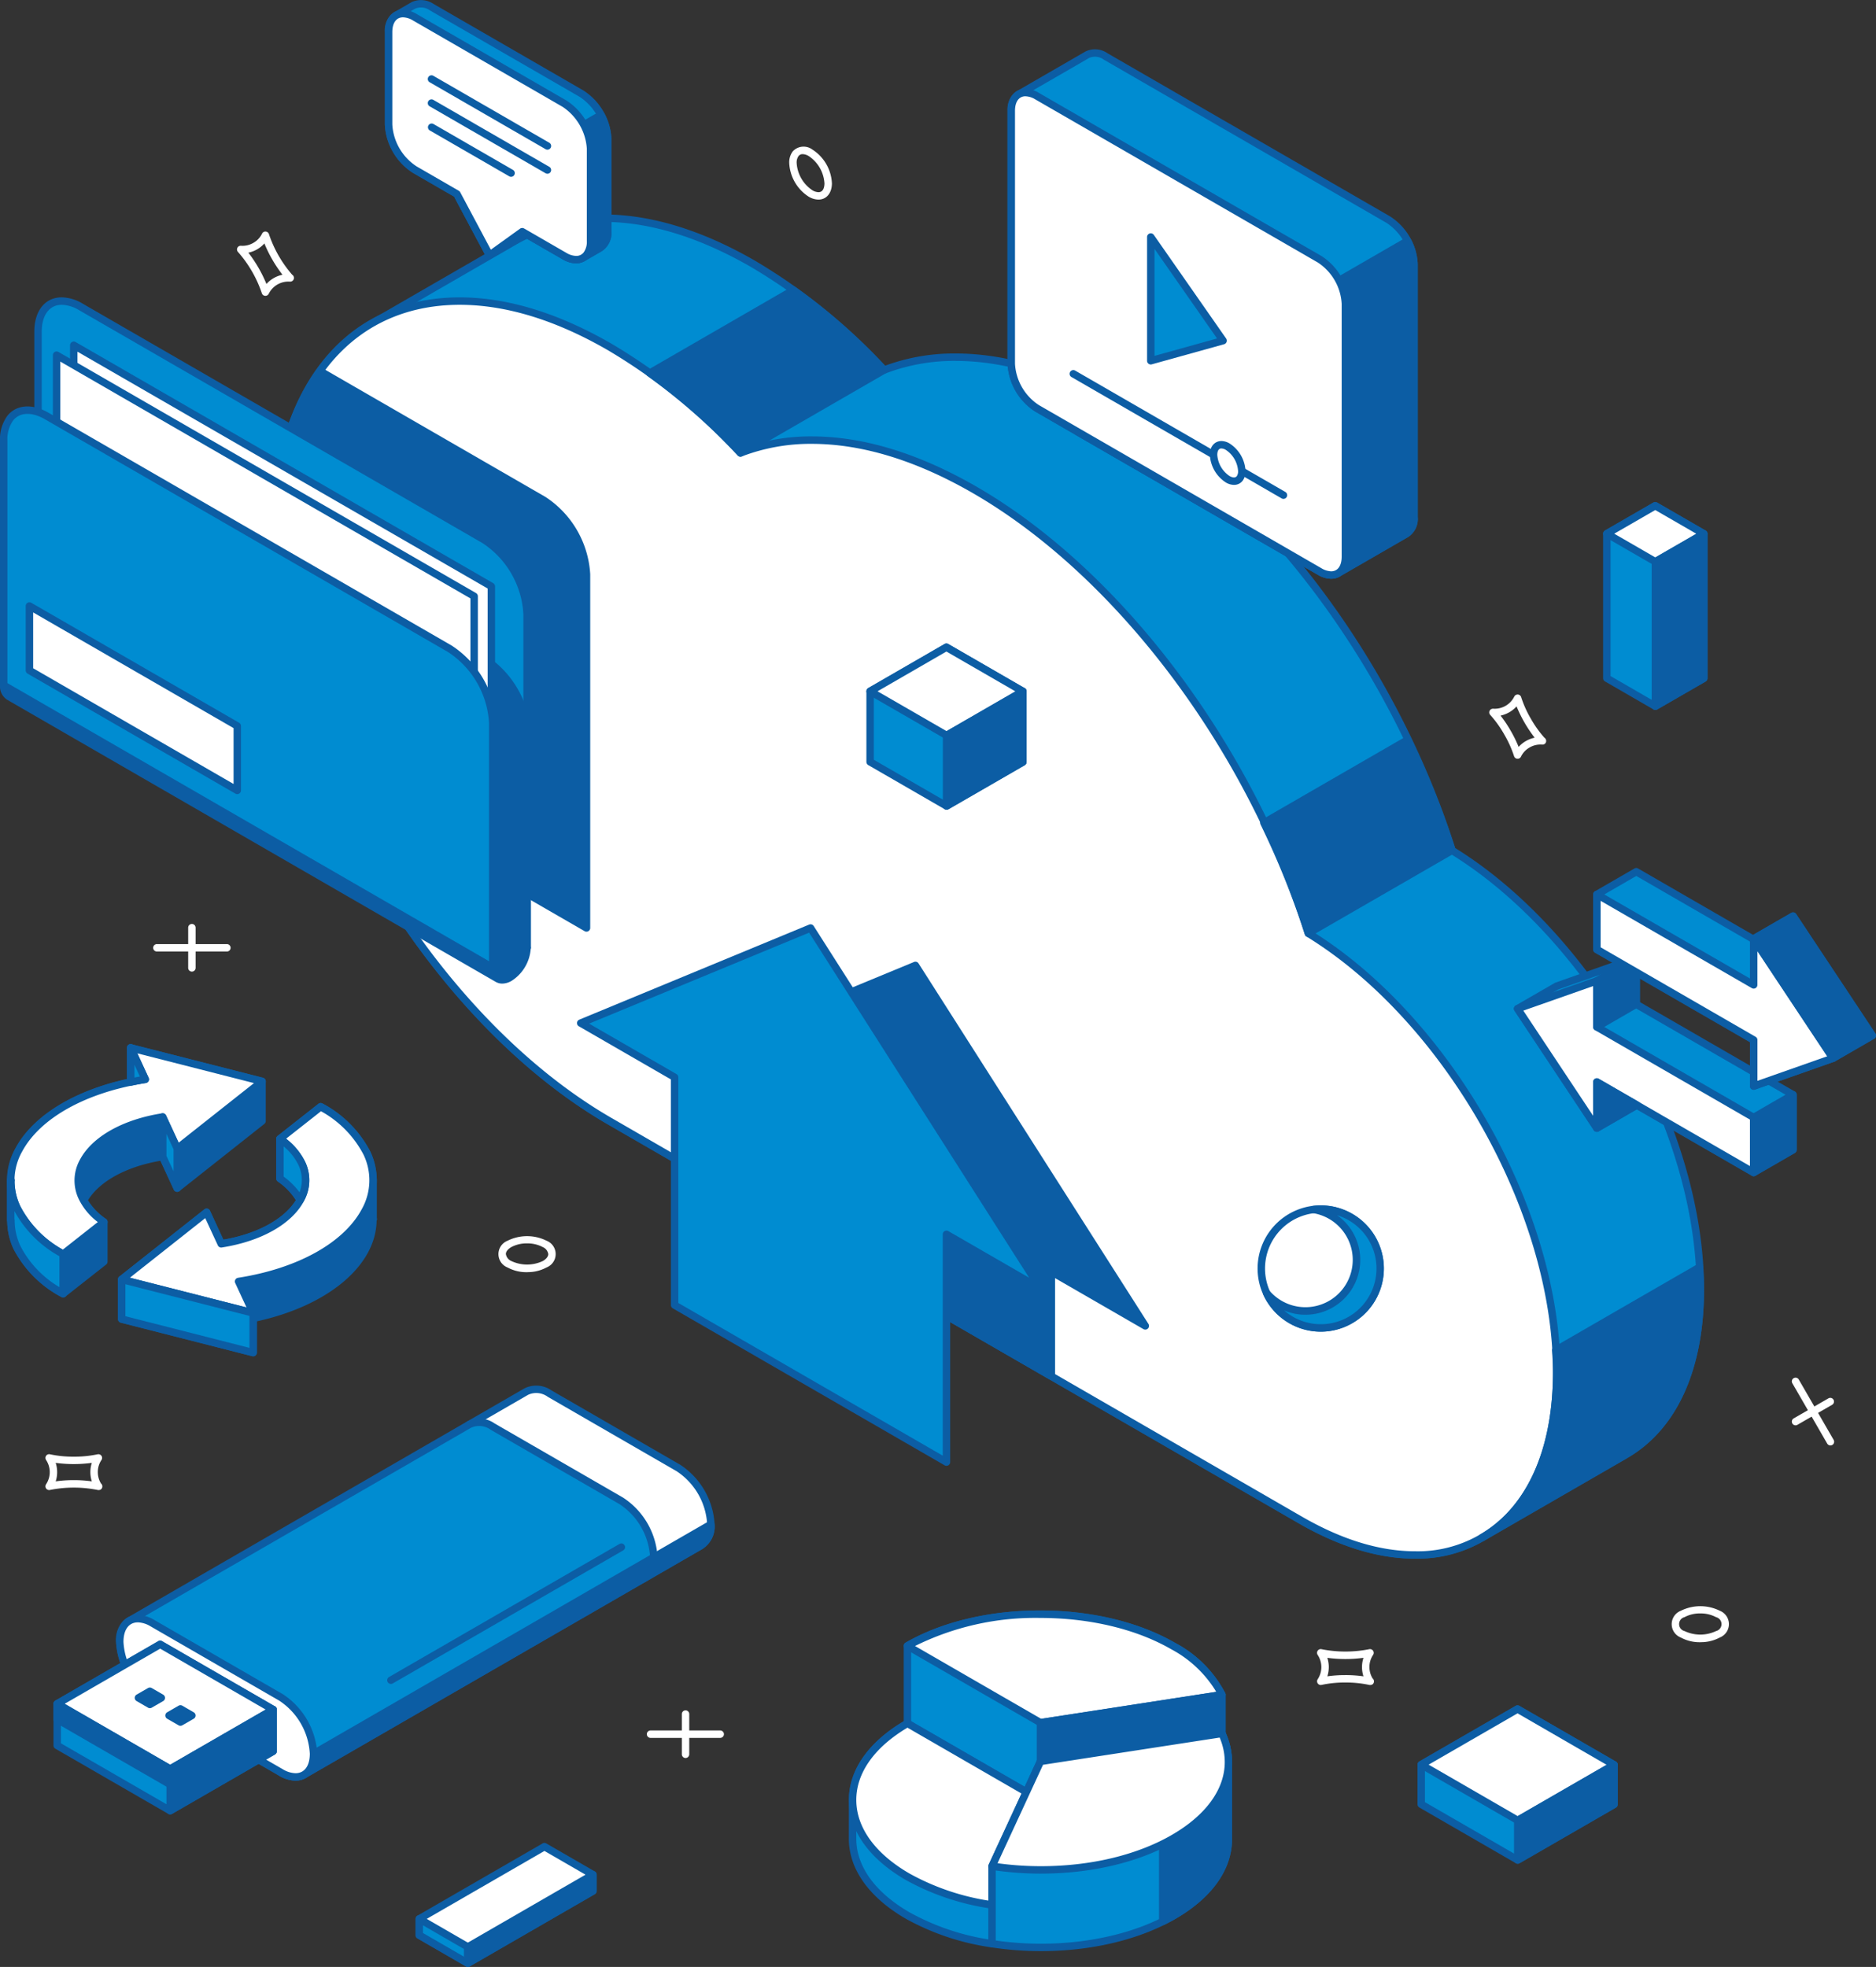 <svg xmlns="http://www.w3.org/2000/svg" xmlns:xlink="http://www.w3.org/1999/xlink" width="280.647" height="294.221" viewBox="0 0 280.647 294.221">
  <rect x="0" y="0" width="280.647" height="294.221" fill="#333333" stroke="none"/>
  <defs>
    <clipPath id="clip-path">
      <rect width="280.647" height="294.221" fill="none"/>
    </clipPath>
  </defs>
  <g id="Repeat_Grid_15" data-name="Repeat Grid 15" clip-path="url(#clip-path)">
    <g id="Group_11892" data-name="Group 11892" transform="translate(0 0)">
      <g id="Group_11891" data-name="Group 11891" transform="translate(0 0)" clip-path="url(#clip-path)">
        <path id="Path_8427" data-name="Path 8427" d="M384.432,948.1a5.923,5.923,0,0,1-2.914-.7,2.15,2.15,0,0,1,0-4.008,6.563,6.563,0,0,1,5.827,0,2.149,2.149,0,0,1,0,4,5.914,5.914,0,0,1-2.912.7m-.008-4.3a4.849,4.849,0,0,0-2.352.554c-.517.3-.814.677-.814,1.039a1.363,1.363,0,0,0,.816,1.045,5.525,5.525,0,0,0,4.714,0c.517-.3.814-.677.814-1.038a1.358,1.358,0,0,0-.816-1.042,4.862,4.862,0,0,0-2.362-.557" transform="translate(-305.581 -757.802)" fill="#fff"/>
        <path id="Path_8428" data-name="Path 8428" d="M1279.26,1230.278a5.921,5.921,0,0,1-2.913-.7,2.15,2.15,0,0,1,0-4.007,6.566,6.566,0,0,1,5.828,0,2.149,2.149,0,0,1,0,4,5.918,5.918,0,0,1-2.913.7m-.007-4.3a4.867,4.867,0,0,0-2.355.555,1.073,1.073,0,0,0,0,2.083,5.52,5.52,0,0,0,4.714,0,1.071,1.071,0,0,0,0-2.08,4.87,4.87,0,0,0-2.362-.557" transform="translate(-1024.894 -984.629)" fill="#fff"/>
        <path id="Path_8429" data-name="Path 8429" d="M42.562,1114.337a.547.547,0,0,1-.123-.014,18.166,18.166,0,0,0-7.122,0,.556.556,0,0,1-.583-.855,3.275,3.275,0,0,0,0-3.626.558.558,0,0,1,0-.626.55.55,0,0,1,.583-.229,16.252,16.252,0,0,0,3.52.356,16.7,16.7,0,0,0,3.6-.353.555.555,0,0,1,.58.855,3.183,3.183,0,0,0-.544,1.81,3.237,3.237,0,0,0,.477,1.7.554.554,0,0,1,.2.423.53.53,0,0,1-.568.556Zm-3.685-1.486a19.214,19.214,0,0,1,2.7.185,4.473,4.473,0,0,1,0-2.765,20.394,20.394,0,0,1-5.408,0,4.41,4.41,0,0,1,.22,1.383,4.366,4.366,0,0,1-.217,1.382,19.112,19.112,0,0,1,2.7-.184" transform="translate(-27.84 -891.45)" fill="#fff"/>
        <path id="Path_8430" data-name="Path 8430" d="M1012.415,1263a.544.544,0,0,1-.124-.014,16.473,16.473,0,0,0-3.561-.359h0a16.4,16.4,0,0,0-3.558.356.541.541,0,0,1-.582-.229.553.553,0,0,1,0-.625,3.29,3.29,0,0,0-.007-3.63.56.56,0,0,1,0-.626.548.548,0,0,1,.583-.229,18.25,18.25,0,0,0,7.123,0,.556.556,0,0,1,.583.855,3.2,3.2,0,0,0-.546,1.814,3.232,3.232,0,0,0,.476,1.7.552.552,0,0,1,.2.424.52.52,0,0,1-.568.556Zm-3.726-1.486a19.5,19.5,0,0,1,2.746.186,4.439,4.439,0,0,1,0-2.768,20.159,20.159,0,0,1-5.41,0,4.373,4.373,0,0,1,.22,1.383,4.418,4.418,0,0,1-.216,1.383,18.8,18.8,0,0,1,2.661-.182" transform="translate(-807.461 -1010.95)" fill="#fff"/>
        <path id="Path_8431" data-name="Path 8431" d="M520.572,1311.459a.556.556,0,0,1-.555-.556l0-6.017a.555.555,0,0,1,.554-.556h0a.555.555,0,0,1,.555.556l0,6.017a.555.555,0,0,1-.554.556Z" transform="translate(-418.015 -1048.491)" fill="#fff"/>
        <path id="Path_8432" data-name="Path 8432" d="M504.429,1320.777h0l-10.423,0a.556.556,0,1,1,0-1.111l10.423,0a.556.556,0,0,1,0,1.111" transform="translate(-396.662 -1060.817)" fill="#fff"/>
        <path id="Path_8433" data-name="Path 8433" d="M144.065,711.749a.556.556,0,0,1-.556-.555l0-6.015a.555.555,0,0,1,.555-.557h0a.556.556,0,0,1,.556.555l0,6.015a.556.556,0,0,1-.556.557Z" transform="translate(-115.357 -566.413)" fill="#fff"/>
        <path id="Path_8434" data-name="Path 8434" d="M127.925,721.071h0l-10.422,0a.556.556,0,1,1,0-1.111l10.422,0a.556.556,0,1,1,0,1.111" transform="translate(-94.008 -578.74)" fill="#fff"/>
        <path id="Path_8435" data-name="Path 8435" d="M606.313,119.8a2.928,2.928,0,0,1-1.459-.436,6.343,6.343,0,0,1-2.913-5.043,2.74,2.74,0,0,1,.525-1.734,2.206,2.206,0,0,1,2.946-.267,6.347,6.347,0,0,1,2.914,5.043c0,1.457-.81,2.436-2.013,2.436m-2.359-6.8a.752.752,0,0,0-.619.285,1.666,1.666,0,0,0-.283,1.04,5.3,5.3,0,0,0,2.358,4.081,1.868,1.868,0,0,0,.9.286c.814,0,.9-.926.9-1.325a5.3,5.3,0,0,0-2.358-4.081,1.884,1.884,0,0,0-.9-.287" transform="translate(-483.873 -89.943)" fill="#fff"/>
        <path id="Path_8436" data-name="Path 8436" d="M1140.081,539.247h-.042a.555.555,0,0,1-.489-.389,16.438,16.438,0,0,0-1.474-3.259,16.246,16.246,0,0,0-2.088-2.909.556.556,0,0,1-.093-.619.574.574,0,0,1,.545-.312,3.275,3.275,0,0,0,3.141-1.81.562.562,0,0,1,.542-.312.556.556,0,0,1,.489.389,16.363,16.363,0,0,0,1.469,3.262,16.6,16.6,0,0,0,2.01,2.811.557.557,0,0,1,.261.472.53.53,0,0,1-.569.555l-.056,0a3.229,3.229,0,0,0-1.851.433,3.18,3.18,0,0,0-1.294,1.376.558.558,0,0,1-.5.315m-2.551-6.458a18.845,18.845,0,0,1,1.51,2.253,19.181,19.181,0,0,1,1.194,2.43,4.4,4.4,0,0,1,1.089-.88,4.469,4.469,0,0,1,1.309-.5,19.971,19.971,0,0,1-2.707-4.684,4.356,4.356,0,0,1-1.089.88,4.469,4.469,0,0,1-1.306.5" transform="translate(-913.05 -425.749)" fill="#fff"/>
        <path id="Path_8437" data-name="Path 8437" d="M185.014,186.182h-.041a.557.557,0,0,1-.49-.39,17.979,17.979,0,0,0-3.564-6.167.554.554,0,0,1-.093-.619.543.543,0,0,1,.542-.312,3.232,3.232,0,0,0,1.848-.432,3.183,3.183,0,0,0,1.3-1.379.544.544,0,0,1,.542-.314.558.558,0,0,1,.491.39,17.917,17.917,0,0,0,3.478,6.071.557.557,0,0,1-.294,1.029.1.1,0,0,0-.028,0l-.041,0a3.284,3.284,0,0,0-3.145,1.811.555.555,0,0,1-.5.315m-2.552-6.458a20.077,20.077,0,0,1,2.706,4.684,4.485,4.485,0,0,1,2.4-1.381,20.037,20.037,0,0,1-2.707-4.682,4.385,4.385,0,0,1-1.087.881,4.455,4.455,0,0,1-1.309.5" transform="translate(-145.314 -141.933)" fill="#fff"/>
        <path id="Path_8438" data-name="Path 8438" d="M1367.174,1070.087a.556.556,0,0,1-.278-1.036l5.212-3.008a.556.556,0,0,1,.556.962l-5.214,3.008a.552.552,0,0,1-.277.074" transform="translate(-1098.562 -856.883)" fill="#fff"/>
        <path id="Path_8439" data-name="Path 8439" d="M1372.389,1060.754a.556.556,0,0,1-.482-.278l-5.215-9.025a.555.555,0,1,1,.962-.556l5.215,9.026a.552.552,0,0,1-.2.759.544.544,0,0,1-.277.075" transform="translate(-1098.561 -844.542)" fill="#fff"/>
        <path id="Path_8440" data-name="Path 8440" d="M385.256,260.948c-8.485-26.98-27.622-53.459-49.915-66.332-13.337-7.694-25.556-9.222-35.042-5.522a86.7,86.7,0,0,0-19.561-15.857c-13.9-8.021-26.474-8.771-35.565-3.494l0,0-21.351,12.326,0,.012c-9.125,5.219-14.778,16.461-14.781,32.486,0,31.979,22.484,70.882,50.209,86.892L362.54,361.088c10.645,6.148,20.275,6.707,27.226,2.649h0l21.348-12.323,0-.005c6.976-3.981,11.3-12.574,11.292-24.829.007-23.967-16.527-52.974-37.148-65.632" transform="translate(-168.04 -133.741)" fill="#008cd1"/>
        <path id="Path_8441" data-name="Path 8441" d="M377.414,364.615c-5.451,0-11.315-1.79-17.428-5.321L256.7,299.659c-27.836-16.073-50.484-55.269-50.487-87.373,0-15.655,5.316-27.337,14.962-32.912a.471.471,0,0,1,.092-.067l21.351-12.325a.412.412,0,0,1,.057-.028,26.336,26.336,0,0,1,13.349-3.411c7.1,0,14.745,2.333,22.718,6.936a86.666,86.666,0,0,1,19.434,15.686,29.912,29.912,0,0,1,10.519-1.827c7.705,0,16,2.53,24.651,7.521,21.629,12.489,41.279,38.556,50.1,66.448,20.9,12.936,37.243,41.878,37.237,66,.006,12.022-4.078,20.992-11.5,25.27a.594.594,0,0,1-.068.046l-21.348,12.323a20.262,20.262,0,0,1-10.354,2.673m-155.5-184.4a.569.569,0,0,1-.093.068c-9.348,5.347-14.5,16.712-14.5,32,0,31.75,22.4,70.515,49.93,86.411l103.288,59.634c5.943,3.432,11.619,5.172,16.873,5.172a19.151,19.151,0,0,0,9.795-2.522L408.487,348.7a.71.71,0,0,1,.072-.049c7.108-4.054,11.018-12.7,11.013-24.346.006-23.837-16.2-52.459-36.884-65.158a.55.55,0,0,1-.24-.308c-8.716-27.716-28.209-53.63-49.663-66.017-8.479-4.892-16.587-7.372-24.095-7.372a28.7,28.7,0,0,0-10.468,1.885.556.556,0,0,1-.606-.138,85.8,85.8,0,0,0-19.435-15.755c-7.8-4.5-15.259-6.786-22.162-6.786a25.228,25.228,0,0,0-12.846,3.292c-.02.01-.038.021-.058.029Z" transform="translate(-165.763 -131.465)" fill="#0c5da4"/>
        <path id="Path_8442" data-name="Path 8442" d="M363.766,324.182c-8.483-26.983-27.62-53.454-49.912-66.326-13.338-7.694-25.557-9.219-35.044-5.522a86.578,86.578,0,0,0-19.559-15.857c-27.725-16.01-50.2-3.057-50.209,28.92s22.484,70.882,50.209,86.892L362.54,411.923c21.2,12.235,38.381,2.345,38.379-22.1,0-23.962-16.53-52.977-37.153-65.638" transform="translate(-168.04 -184.575)" fill="#fff"/>
        <path id="Path_8443" data-name="Path 8443" d="M377.423,415.447h0c-5.452,0-11.321-1.791-17.436-5.322L256.7,350.491c-27.835-16.073-50.483-55.269-50.486-87.373,0-22.415,10.856-36.34,28.325-36.34,7.1,0,14.744,2.335,22.718,6.939A86.574,86.574,0,0,1,276.684,249.4a29.916,29.916,0,0,1,10.52-1.826c7.706,0,16,2.53,24.651,7.52,21.632,12.491,41.28,38.557,50.1,66.442,20.9,12.937,37.245,41.88,37.242,66,0,8.5-2.078,15.6-6.012,20.523a19.472,19.472,0,0,1-15.762,7.383M234.535,227.89c-16.782,0-27.21,13.5-27.212,35.228,0,31.75,22.4,70.515,49.93,86.411l103.288,59.634c5.946,3.432,11.626,5.173,16.881,5.173a18.4,18.4,0,0,0,14.895-6.966c3.776-4.725,5.769-11.581,5.769-19.829,0-23.842-16.2-52.464-36.889-65.164a.555.555,0,0,1-.239-.308c-8.71-27.71-28.2-53.62-49.659-66.011-8.478-4.89-16.585-7.37-24.095-7.37a28.724,28.724,0,0,0-10.468,1.884.557.557,0,0,1-.606-.138A85.75,85.75,0,0,0,256.7,234.679c-7.8-4.505-15.257-6.789-22.162-6.789" transform="translate(-165.763 -182.296)" fill="#0c5da4"/>
        <path id="Path_8444" data-name="Path 8444" d="M615.559,305.072l-21.49,12.4a126.594,126.594,0,0,0-6.656-16.525L608.9,288.541a126.735,126.735,0,0,1,6.661,16.531m15.523,74.767c.067,1.1.14,2.192.14,3.272,0,12.177-4.265,20.739-11.166,24.762a.013.013,0,0,1,.013-.011h0l21.348-12.322,0-.005c6.976-3.981,11.3-12.574,11.292-24.829,0-1.08-.066-2.178-.132-3.272ZM530.6,233.218a92.493,92.493,0,0,0-13.574-11.952l-21.486,12.406a92.351,92.351,0,0,1,13.572,11.952Z" transform="translate(-398.344 -177.865)" fill="#0c5da4"/>
        <path id="Path_8445" data-name="Path 8445" d="M617.784,406.148a.554.554,0,0,1-.555-.556.572.572,0,0,1,.292-.493h0l.213-.123c6.877-4.149,10.661-12.724,10.659-24.146,0-.985-.061-1.983-.123-2.983l-.016-.254a.557.557,0,0,1,.278-.515l21.492-12.406a.549.549,0,0,1,.54-.008.555.555,0,0,1,.292.455c.072,1.168.137,2.25.134,3.306.006,12.021-4.077,20.991-11.5,25.269a.7.7,0,0,1-.068.046l-21.36,12.332a.557.557,0,0,1-.281.076m11.6-28.28c.06.974.119,1.978.119,2.961,0,8.924-2.262,16.189-6.477,21.09l15.767-9.1a.706.706,0,0,1,.072-.049c7.108-4.054,11.018-12.7,11.013-24.346,0-.768-.034-1.559-.079-2.341ZM591.8,315.748a.544.544,0,0,1-.2-.037.558.558,0,0,1-.328-.352,125.138,125.138,0,0,0-6.628-16.452.556.556,0,0,1,.224-.721l21.485-12.406a.556.556,0,0,1,.78.241,126.8,126.8,0,0,1,6.689,16.6.557.557,0,0,1-.251.649l-21.491,12.4a.562.562,0,0,1-.277.074m-5.933-16.857a127.15,127.15,0,0,1,6.253,15.475l20.5-11.832a125.345,125.345,0,0,0-6.239-15.49ZM506.841,243.9a.549.549,0,0,1-.4-.176,92.139,92.139,0,0,0-13.491-11.88.555.555,0,0,1,.045-.933L514.478,218.5a.554.554,0,0,1,.6.028,93.186,93.186,0,0,1,13.656,12.025.555.555,0,0,1-.128.861L507.12,243.824a.547.547,0,0,1-.278.074M494.29,231.444a93.3,93.3,0,0,1,12.656,11.2l20.5-11.834a91.925,91.925,0,0,0-12.721-11.162Z" transform="translate(-396.071 -175.585)" fill="#0c5da4"/>
        <path id="Path_8446" data-name="Path 8446" d="M591.627,790.156l-34.385-53.923-34.387,14.218,14.051,8.111,0,15.634,40.671,23.484,0-15.634Z" transform="translate(-420.299 -591.824)" fill="#0c5da4"/>
        <path id="Path_8447" data-name="Path 8447" d="M575.323,795.961h-.028a.554.554,0,0,1-.278-.074L534.346,772.4a.554.554,0,0,1-.278-.481l0-15.312L520.3,748.658a.555.555,0,0,1,.066-.995l34.387-14.218a.558.558,0,0,1,.68.215l34.388,53.923a.556.556,0,0,1-.748.78l-13.221-7.629,0,14.5a.577.577,0,0,1,.027.175.555.555,0,0,1-.555.555M535.18,771.6l39.558,22.842,0-14.672a.556.556,0,0,1,.834-.481l12.087,6.974L554.744,734.65,521.83,748.259l13.074,7.548a.555.555,0,0,1,.277.481Z" transform="translate(-418.019 -589.55)" fill="#0c5da4"/>
        <path id="Path_8448" data-name="Path 8448" d="M477.292,707.724l-34.385,14.217,14.049,8.111,0,34.077,40.666,23.484V753.539l14.056,8.111Z" transform="translate(-356.033 -568.907)" fill="#008cd1"/>
        <path id="Path_8449" data-name="Path 8449" d="M495.344,785.894a.553.553,0,0,1-.278-.075L454.4,762.336a.553.553,0,0,1-.278-.482l0-33.757-13.771-7.95a.555.555,0,0,1,.066-.994L474.8,704.934a.559.559,0,0,1,.681.214l34.388,53.926a.556.556,0,0,1-.747.78L495.9,752.226v33.112a.557.557,0,0,1-.556.555m-40.111-24.36,39.555,22.842V751.263a.556.556,0,0,1,.834-.481l12.087,6.975L474.794,706.14l-32.912,13.609,13.072,7.547a.557.557,0,0,1,.278.481Z" transform="translate(-353.753 -566.631)" fill="#0c5da4"/>
        <path id="Path_8450" data-name="Path 8450" d="M383.546,1071.219l-19.243-11.11a3.384,3.384,0,0,0-3.481-.312l0-.006-8.491,4.9a3.424,3.424,0,0,0-1.429,3.149,10.766,10.766,0,0,0,4.873,8.432l19.24,11.109a3.453,3.453,0,0,0,3.4.359l0,.005.039-.023h0l8.45-4.88-.007-.015a3.346,3.346,0,0,0,1.514-3.181,10.759,10.759,0,0,0-4.87-8.428" transform="translate(-282.072 -851.64)" fill="#fff"/>
        <path id="Path_8451" data-name="Path 8451" d="M374.9,1086.329a4.923,4.923,0,0,1-2.444-.735l-19.241-11.11a11.394,11.394,0,0,1-5.151-8.913,3.941,3.941,0,0,1,1.708-3.63l8.49-4.9a.506.506,0,0,1,.079-.036,3.98,3.98,0,0,1,3.963.355l19.242,11.109a11.382,11.382,0,0,1,5.147,8.91,3.978,3.978,0,0,1-1.685,3.6.5.5,0,0,1-.1.074l-8.452,4.88a.613.613,0,0,1-.089.042,3.107,3.107,0,0,1-1.468.351m-16.157-28.282-8.416,4.856a2.9,2.9,0,0,0-1.151,2.668,10.164,10.164,0,0,0,4.594,7.951l19.242,11.11a2.978,2.978,0,0,0,2.858.352.555.555,0,0,1,.067-.031l8.308-4.8a.486.486,0,0,1,.12-.088,2.83,2.83,0,0,0,1.218-2.69,10.156,10.156,0,0,0-4.594-7.948l-19.243-11.109a2.9,2.9,0,0,0-2.915-.319.553.553,0,0,1-.089.044" transform="translate(-279.793 -849.371)" fill="#0c5da4"/>
        <path id="Path_8452" data-name="Path 8452" d="M477.265,1170.544l0,.005.039-.023h0l8.45-4.88-.007-.015a3.346,3.346,0,0,0,1.514-3.178l-13.4,7.734a3.452,3.452,0,0,0,3.394.356" transform="translate(-380.923 -934.443)" fill="#0c5da4"/>
        <path id="Path_8453" data-name="Path 8453" d="M473.755,1169.121a4.931,4.931,0,0,1-2.438-.73.555.555,0,0,1,0-.963l13.4-7.734a.556.556,0,0,1,.833.481,3.973,3.973,0,0,1-1.685,3.6.5.5,0,0,1-.1.074l-8.452,4.88a.615.615,0,0,1-.089.042,3.087,3.087,0,0,1-1.465.35m-.947-1.273a2.4,2.4,0,0,0,1.911-.072l.07-.031,8.308-4.8a.482.482,0,0,1,.121-.088,2.323,2.323,0,0,0,1.117-1.666Z" transform="translate(-378.644 -932.164)" fill="#0c5da4"/>
        <path id="Path_8454" data-name="Path 8454" d="M166.371,1096.335l-19.24-11.109a3.382,3.382,0,0,0-3.482-.313l0-.006-50.871,29.368a3.415,3.415,0,0,0-1.428,3.149,10.765,10.765,0,0,0,4.872,8.432l19.241,11.107a3.442,3.442,0,0,0,3.4.359l0,.006.039-.02v0l50.831-29.345-.009-.015a3.344,3.344,0,0,0,1.516-3.181,10.759,10.759,0,0,0-4.872-8.429" transform="translate(-73.43 -871.83)" fill="#008cd1"/>
        <path id="Path_8455" data-name="Path 8455" d="M115.35,1135.909a4.929,4.929,0,0,1-2.445-.735l-19.24-11.107a11.4,11.4,0,0,1-5.15-8.914,3.936,3.936,0,0,1,1.706-3.631l50.869-29.367a.557.557,0,0,1,.077-.036,3.978,3.978,0,0,1,3.965.355l19.239,11.109a11.387,11.387,0,0,1,5.15,8.911,3.923,3.923,0,0,1-1.686,3.6.582.582,0,0,1-.1.074l-50.8,29.326a.515.515,0,0,1-.06.036.655.655,0,0,1-.079.033,3.09,3.09,0,0,1-1.451.344m26.22-52.748-50.795,29.325a2.9,2.9,0,0,0-1.15,2.668,10.164,10.164,0,0,0,4.594,7.95l19.241,11.106a2.969,2.969,0,0,0,2.854.355.42.42,0,0,1,.074-.035l50.682-29.261a.552.552,0,0,1,.12-.088,2.824,2.824,0,0,0,1.217-2.688,10.159,10.159,0,0,0-4.591-7.948l-19.243-11.109a2.9,2.9,0,0,0-2.915-.318.739.739,0,0,1-.09.043" transform="translate(-71.153 -869.559)" fill="#0c5da4"/>
        <path id="Path_8456" data-name="Path 8456" d="M217.71,1220.125l0,.006.039-.02v0l50.831-29.345-.009-.015a3.342,3.342,0,0,0,1.516-3.179l-55.775,32.2a3.44,3.44,0,0,0,3.393.356" transform="translate(-172.28 -954.632)" fill="#0c5da4"/>
        <path id="Path_8457" data-name="Path 8457" d="M214.2,1218.7h0a4.931,4.931,0,0,1-2.437-.732.556.556,0,0,1,0-.964l55.775-32.2a.556.556,0,0,1,.834.481,3.971,3.971,0,0,1-1.686,3.6.481.481,0,0,1-.1.074l-50.8,29.326a.577.577,0,0,1-.06.036.568.568,0,0,1-.079.033,3.089,3.089,0,0,1-1.451.344m-.946-1.273a3.091,3.091,0,0,0,.946.162,1.993,1.993,0,0,0,.966-.235.442.442,0,0,1,.073-.033l50.682-29.261a.553.553,0,0,1,.12-.088,2.314,2.314,0,0,0,1.117-1.665Z" transform="translate(-169.999 -952.352)" fill="#0c5da4"/>
        <path id="Path_8458" data-name="Path 8458" d="M295.871,1198.073a.556.556,0,0,1-.278-1.038l34.467-19.9a.556.556,0,1,1,.556.963L296.148,1198a.565.565,0,0,1-.277.074" transform="translate(-237.39 -946.185)" fill="#0c5da4"/>
        <path id="Path_8459" data-name="Path 8459" d="M120.333,1254.606c0,3.1-2.181,4.359-4.872,2.805L96.22,1246.3a10.765,10.765,0,0,1-4.872-8.432c0-3.1,2.182-4.359,4.872-2.808l19.241,11.109a10.764,10.764,0,0,1,4.872,8.432" transform="translate(-73.43 -992.277)" fill="#fff"/>
        <path id="Path_8460" data-name="Path 8460" d="M115.359,1256.353a4.937,4.937,0,0,1-2.455-.742l-19.24-11.1a11.4,11.4,0,0,1-5.15-8.914c0-2.448,1.277-4.029,3.251-4.029a4.951,4.951,0,0,1,2.454.739l19.241,11.109a11.4,11.4,0,0,1,5.15,8.914c0,2.446-1.276,4.027-3.252,4.027m-23.594-23.677c-1.339,0-2.139,1.09-2.14,2.917a10.167,10.167,0,0,0,4.594,7.951l19.241,11.1a3.9,3.9,0,0,0,1.9.593c1.341,0,2.14-1.09,2.14-2.916a10.168,10.168,0,0,0-4.595-7.951l-19.24-11.109a3.915,3.915,0,0,0-1.9-.59" transform="translate(-71.152 -989.998)" fill="#0c5da4"/>
        <path id="Path_8461" data-name="Path 8461" d="M59.038,1254.005l-15.4,8.892v6.229l16.9,9.758,15.4-8.892v-6.232Z" transform="translate(-35.078 -1008.037)" fill="#008cd1"/>
        <path id="Path_8462" data-name="Path 8462" d="M58.257,1277.164a.561.561,0,0,1-.278-.074l-16.9-9.757a.556.556,0,0,1-.278-.482v-6.229a.557.557,0,0,1,.278-.482l15.4-8.891a.553.553,0,0,1,.556,0l16.9,9.754a.558.558,0,0,1,.278.482v6.232a.558.558,0,0,1-.278.482l-15.4,8.892a.555.555,0,0,1-.278.074m-16.342-10.635,16.342,9.438,14.846-8.572v-5.59l-16.343-9.434-14.845,8.572Z" transform="translate(-32.8 -1005.76)" fill="#0c5da4"/>
        <path id="Path_8463" data-name="Path 8463" d="M75.936,1263.761l-15.4,8.892-16.9-9.755,15.4-8.893Z" transform="translate(-35.078 -1008.037)" fill="#fff"/>
        <path id="Path_8464" data-name="Path 8464" d="M58.257,1270.932a.559.559,0,0,1-.278-.074l-16.9-9.755a.557.557,0,0,1,0-.964l15.4-8.891a.553.553,0,0,1,.555,0l16.9,9.754a.557.557,0,0,1,0,.964l-15.4,8.892a.555.555,0,0,1-.278.074m-15.786-10.311,15.786,9.113,14.29-8.25-15.786-9.113Z" transform="translate(-32.8 -1005.76)" fill="#0c5da4"/>
        <path id="Path_8465" data-name="Path 8465" d="M145.187,1309.971l-15.4,8.892v-6.232l15.4-8.892Z" transform="translate(-104.329 -1048.017)" fill="#0c5da4"/>
        <path id="Path_8466" data-name="Path 8466" d="M127.508,1317.141a.555.555,0,0,1-.556-.556v-6.232a.557.557,0,0,1,.278-.482l15.4-8.892a.556.556,0,0,1,.833.482v6.232a.558.558,0,0,1-.278.482l-15.4,8.892a.556.556,0,0,1-.278.074m.556-6.466v4.948l14.29-8.251v-4.948Z" transform="translate(-102.051 -1045.738)" fill="#0c5da4"/>
        <path id="Path_8467" data-name="Path 8467" d="M43.637,1299.341v2.319l16.9,9.755V1309.1Z" transform="translate(-35.078 -1044.481)" fill="#0c5da4"/>
        <path id="Path_8468" data-name="Path 8468" d="M58.257,1309.692a.555.555,0,0,1-.278-.074l-16.9-9.755a.556.556,0,0,1-.278-.482v-2.319a.556.556,0,0,1,.833-.482l16.9,9.755a.556.556,0,0,1,.278.482v2.319a.556.556,0,0,1-.278.481.549.549,0,0,1-.278.074M41.915,1299.06l15.786,9.114v-1.035l-15.786-9.114Z" transform="translate(-32.8 -1042.202)" fill="#0c5da4"/>
        <path id="Path_8469" data-name="Path 8469" d="M111.883,1292.417l1.711.99-1.709.984-1.71-.987Zm-6.282-1.653,1.711.99,1.71-.987-1.71-.99Z" transform="translate(-84.888 -1036.792)" fill="#0c5da4"/>
        <path id="Path_8470" data-name="Path 8470" d="M109.606,1292.668a.551.551,0,0,1-.278-.074l-1.711-.986a.557.557,0,0,1,0-.964l1.709-.988a.552.552,0,0,1,.556,0l1.71.99a.555.555,0,0,1,0,.962l-1.709.984a.549.549,0,0,1-.278.074m-.6-1.543.6.346.6-.344-.6-.346Zm-3.973-1.094a.545.545,0,0,1-.278-.075l-1.711-.99a.556.556,0,0,1,0-.962l1.709-.987a.551.551,0,0,1,.556,0l1.71.99a.556.556,0,0,1,0,.963l-1.709.986a.551.551,0,0,1-.278.074m-.6-1.546.6.347.6-.345-.6-.347Z" transform="translate(-82.61 -1034.514)" fill="#0c5da4"/>
        <path id="Path_8471" data-name="Path 8471" d="M1240.028,389.882l-7.259-4.191-7.245,4.182v21.613l7.259,4.194,7.245-4.182Z" transform="translate(-985.142 -310.039)" fill="#008cd1"/>
        <path id="Path_8472" data-name="Path 8472" d="M1230.5,413.957a.55.55,0,0,1-.278-.075l-7.259-4.195a.553.553,0,0,1-.278-.481V387.594a.556.556,0,0,1,.278-.482l7.245-4.182a.555.555,0,0,1,.556,0l7.259,4.192a.555.555,0,0,1,.278.481v21.617a.558.558,0,0,1-.278.481l-7.245,4.182a.554.554,0,0,1-.278.075m-6.7-5.071,6.7,3.873,6.689-3.861V387.923l-6.7-3.869-6.689,3.861Z" transform="translate(-982.863 -307.759)" fill="#0c5da4"/>
        <path id="Path_8473" data-name="Path 8473" d="M1240.028,389.882l-7.259-4.191-7.245,4.182,7.259,4.191Z" transform="translate(-985.142 -310.039)" fill="#fff"/>
        <path id="Path_8474" data-name="Path 8474" d="M1230.5,392.342a.552.552,0,0,1-.278-.075l-7.259-4.192a.555.555,0,0,1,0-.963l7.245-4.182a.555.555,0,0,1,.556,0l7.259,4.191a.555.555,0,0,1,0,.962l-7.245,4.182a.556.556,0,0,1-.278.075m-6.149-4.747,6.149,3.55,6.134-3.541-6.148-3.549Z" transform="translate(-982.863 -307.76)" fill="#0c5da4"/>
        <path id="Path_8475" data-name="Path 8475" d="M1262.532,411.241v21.616l7.245-4.182V407.058Z" transform="translate(-1014.892 -327.215)" fill="#0c5da4"/>
        <path id="Path_8476" data-name="Path 8476" d="M1260.252,431.134a.551.551,0,0,1-.278-.075.557.557,0,0,1-.278-.482V408.962a.558.558,0,0,1,.278-.482l7.245-4.182a.556.556,0,0,1,.834.481V426.4a.558.558,0,0,1-.278.481l-7.245,4.182a.555.555,0,0,1-.278.075m.556-21.852v20.334l6.133-3.541V405.741Z" transform="translate(-1012.612 -324.936)" fill="#0c5da4"/>
        <path id="Path_8477" data-name="Path 8477" d="M327.04,1425.717l-7.262-4.194v-2.437L338.5,1408.28l7.26,4.192,0,2.437Z" transform="translate(-257.053 -1132.052)" fill="#fff"/>
        <path id="Path_8478" data-name="Path 8478" d="M324.764,1423.994a.562.562,0,0,1-.278-.073l-7.261-4.195a.553.553,0,0,1-.278-.482v-2.437a.558.558,0,0,1,.278-.482l18.722-10.805a.559.559,0,0,1,.554,0l7.262,4.191a.556.556,0,0,1,.278.483v2.437a.557.557,0,0,1-.278.482l-18.719,10.809a.559.559,0,0,1-.279.073m-6.706-5.071,6.706,3.875,18.164-10.489v-1.794l-6.706-3.872-18.165,10.485Z" transform="translate(-254.778 -1129.774)" fill="#0c5da4"/>
        <path id="Path_8479" data-name="Path 8479" d="M327.04,1470l-7.262-4.194v-2.438l7.264,4.194Z" transform="translate(-257.053 -1176.335)" fill="#008cd1"/>
        <path id="Path_8480" data-name="Path 8480" d="M324.764,1468.279a.562.562,0,0,1-.278-.074l-7.261-4.195a.553.553,0,0,1-.278-.481v-2.438a.556.556,0,0,1,.833-.482l7.264,4.194a.558.558,0,0,1,.278.482v2.438a.554.554,0,0,1-.556.556m-6.706-5.071,6.15,3.553v-1.153l-6.151-3.554Z" transform="translate(-254.778 -1174.058)" fill="#0c5da4"/>
        <path id="Path_8481" data-name="Path 8481" d="M356.808,1440.458l18.718-10.807,0,2.437-18.72,10.808Z" transform="translate(-286.822 -1149.231)" fill="#0c5da4"/>
        <path id="Path_8482" data-name="Path 8482" d="M354.527,1441.17a.554.554,0,0,1-.556-.556v-2.438a.559.559,0,0,1,.278-.481l18.719-10.808a.556.556,0,0,1,.833.483v2.437a.557.557,0,0,1-.278.482L354.806,1441.1a.562.562,0,0,1-.279.073m.556-2.671v1.153l17.608-10.167v-1.153Z" transform="translate(-284.541 -1146.949)" fill="#0c5da4"/>
        <path id="Path_8483" data-name="Path 8483" d="M1112.786,1311.677l-14.437-8.336-14.407,8.316v5.928l14.437,8.337,14.407-8.316Z" transform="translate(-871.332 -1047.696)" fill="#008cd1"/>
        <path id="Path_8484" data-name="Path 8484" d="M1096.1,1324.2a.573.573,0,0,1-.278-.074l-14.437-8.337a.557.557,0,0,1-.278-.482v-5.928a.556.556,0,0,1,.278-.481l14.407-8.316a.559.559,0,0,1,.555,0l14.438,8.337a.558.558,0,0,1,.278.481v5.928a.56.56,0,0,1-.278.482l-14.407,8.316a.559.559,0,0,1-.278.074m-13.882-9.214L1096.1,1323l13.852-8v-5.286l-13.882-8.016-13.852,8Z" transform="translate(-869.052 -1045.418)" fill="#0c5da4"/>
        <path id="Path_8485" data-name="Path 8485" d="M1112.786,1311.677l-14.437-8.336-14.407,8.316,14.437,8.337Z" transform="translate(-871.332 -1047.696)" fill="#fff"/>
        <path id="Path_8486" data-name="Path 8486" d="M1096.1,1318.271a.562.562,0,0,1-.278-.073l-14.437-8.336a.556.556,0,0,1,0-.963l14.407-8.317a.559.559,0,0,1,.555,0l14.438,8.337a.556.556,0,0,1,0,.964l-14.407,8.316a.549.549,0,0,1-.278.073m-13.326-8.892,13.326,7.7,13.3-7.675-13.326-7.7Z" transform="translate(-869.052 -1045.418)" fill="#0c5da4"/>
        <path id="Path_8487" data-name="Path 8487" d="M1157.546,1354.157v5.928l14.407-8.316v-5.928Z" transform="translate(-930.498 -1081.86)" fill="#0c5da4"/>
        <path id="Path_8488" data-name="Path 8488" d="M1155.275,1358.365a.572.572,0,0,1-.278-.074.558.558,0,0,1-.276-.482v-5.928a.558.558,0,0,1,.276-.483l14.407-8.315a.556.556,0,0,1,.834.481v5.928a.56.56,0,0,1-.278.482l-14.407,8.317a.559.559,0,0,1-.278.074m.556-6.163v4.645l13.3-7.675v-4.644Z" transform="translate(-928.227 -1079.584)" fill="#0c5da4"/>
        <path id="Path_8489" data-name="Path 8489" d="M112.475,875.658c10.931-2.278,17.981-8.313,17.912-14.841h.033v-5.96h-.035a9.512,9.512,0,0,0-.883-3.9,16.43,16.43,0,0,0-6.923-6.953l-6.1,4.8v5.931a9.823,9.823,0,0,1,3.024,3.236c-1.707,3.085-6,5.635-11.811,6.533l-2.179-4.715L92.807,869.84v5.928l19.667,5.016Z" transform="translate(-74.603 -678.458)" fill="#0c5da4"/>
        <path id="Path_8490" data-name="Path 8490" d="M110.2,879.058a.565.565,0,0,1-.137-.017l-19.668-5.016a.556.556,0,0,1-.418-.538v-5.928a.555.555,0,0,1,.211-.436l12.706-10.047a.555.555,0,0,1,.849.2l2,4.332c5.089-.866,9.093-3.053,10.841-5.917a9.479,9.479,0,0,0-2.7-2.781.555.555,0,0,1-.237-.454v-5.931a.556.556,0,0,1,.212-.436l6.1-4.8a.548.548,0,0,1,.622-.044,17,17,0,0,1,7.149,7.2,10.1,10.1,0,0,1,.931,3.938.491.491,0,0,1,.039.193v5.786a.544.544,0,0,1,.028.174.557.557,0,0,1-.063.256c-.11,6.7-7.243,12.69-17.909,15.034V878.5a.556.556,0,0,1-.556.556m-19.111-6,18.556,4.733v-4.411a.555.555,0,0,1,.443-.544c10.518-2.192,17.538-7.935,17.469-14.291a.533.533,0,0,1,.035-.2V852.76a.477.477,0,0,1-.035-.176,8.879,8.879,0,0,0-.833-3.674,15.662,15.662,0,0,0-6.374-6.514l-5.588,4.4v5.375a10.211,10.211,0,0,1,2.955,3.254.556.556,0,0,1,0,.537c-1.866,3.373-6.431,5.921-12.212,6.813a.558.558,0,0,1-.589-.316l-1.883-4.075-11.943,9.443Z" transform="translate(-72.326 -676.176)" fill="#0c5da4"/>
        <path id="Path_8491" data-name="Path 8491" d="M92.807,869.841l19.669,5.016-2.18-4.716c14.439-2.246,23.058-10.849,19.206-19.182a16.429,16.429,0,0,0-6.923-6.952l-6.1,4.8a9.522,9.522,0,0,1,3.268,3.667c2.413,5.228-2.992,10.629-12.054,12.033l-2.179-4.715Z" transform="translate(-74.603 -678.459)" fill="#fff"/>
        <path id="Path_8492" data-name="Path 8492" d="M110.2,873.13a.558.558,0,0,1-.137-.017L90.393,868.1a.556.556,0,0,1-.207-.974l12.706-10.047a.555.555,0,0,1,.849.2l2,4.331c5.239-.9,9.452-3.275,11.052-6.258a5.339,5.339,0,0,0,.169-4.925,8.935,8.935,0,0,0-3.083-3.446.555.555,0,0,1-.023-.89l6.1-4.8a.548.548,0,0,1,.622-.044,17,17,0,0,1,7.149,7.2,9.894,9.894,0,0,1-.305,9.129c-2.788,5.207-9.709,9.185-18.594,10.716l1.873,4.053a.555.555,0,0,1-.5.788M91.757,867.3l17.448,4.45-1.69-3.655a.555.555,0,0,1,.419-.782c8.89-1.383,15.81-5.219,18.51-10.261a8.822,8.822,0,0,0,.276-8.139,15.665,15.665,0,0,0-6.374-6.514l-5.229,4.117a9.6,9.6,0,0,1,2.858,3.447,6.414,6.414,0,0,1-.2,5.917c-1.829,3.413-6.418,5.991-12.272,6.9a.554.554,0,0,1-.59-.316l-1.883-4.075Z" transform="translate(-72.327 -676.176)" fill="#0c5da4"/>
        <path id="Path_8493" data-name="Path 8493" d="M92.808,895.45v-5.928l19.669,5.016v5.928Zm26.939-23.293a9.522,9.522,0,0,0-3.268-3.667v5.931a9.892,9.892,0,0,1,3.013,3.219,5.848,5.848,0,0,0,.254-5.482" transform="translate(-74.604 -698.139)" fill="#008cd1"/>
        <path id="Path_8494" data-name="Path 8494" d="M110.2,898.743a.564.564,0,0,1-.137-.017L90.392,893.71a.556.556,0,0,1-.418-.538v-5.928a.556.556,0,0,1,.215-.439.55.55,0,0,1,.479-.1l19.669,5.016a.557.557,0,0,1,.418.539l0,5.928a.554.554,0,0,1-.556.556m-19.111-6,18.556,4.733,0-4.781-18.557-4.734Zm26.129-16.822a.559.559,0,0,1-.487-.287,9.29,9.29,0,0,0-2.845-3.033.555.555,0,0,1-.236-.454v-5.931a.556.556,0,0,1,.877-.454,10.041,10.041,0,0,1,3.451,3.888,6.391,6.391,0,0,1-.273,5.984.554.554,0,0,1-.486.287m-2.457-4.059a10.882,10.882,0,0,1,2.378,2.349,5.215,5.215,0,0,0-.173-4.094,8.188,8.188,0,0,0-2.206-2.77Z" transform="translate(-72.326 -695.861)" fill="#0c5da4"/>
        <path id="Path_8495" data-name="Path 8495" d="M22.073,831.078l0-5.928a9.848,9.848,0,0,1-3.024-3.242c1.708-3.086,6-5.63,11.812-6.534l2.18,4.715,12.706-10.044v-5.928L26.076,799.1v5.123c-10.859,2.266-17.89,8.235-17.912,14.714H8.131v5.977l.034,0a9.513,9.513,0,0,0,.886,4.015,16.41,16.41,0,0,0,6.922,6.956Z" transform="translate(-6.535 -642.359)" fill="#0c5da4"/>
        <path id="Path_8496" data-name="Path 8496" d="M13.7,834.161a.554.554,0,0,1-.279-.075,16.991,16.991,0,0,1-7.147-7.2,10.1,10.1,0,0,1-.935-4.067.482.482,0,0,1-.035-.178v-5.977a.54.54,0,0,1,.036-.195c.157-6.668,7.3-12.633,17.909-14.968v-4.674a.555.555,0,0,1,.693-.538L43.6,801.3a.555.555,0,0,1,.418.539v5.928a.551.551,0,0,1-.211.435L31.106,818.251a.555.555,0,0,1-.849-.2l-2-4.332c-5.091.871-9.095,3.058-10.842,5.918a9.463,9.463,0,0,0,2.7,2.787.557.557,0,0,1,.236.454l0,5.928a.555.555,0,0,1-.212.436l-6.1,4.8a.551.551,0,0,1-.344.119m-7.285-11.7a.488.488,0,0,1,.033.173,9.02,9.02,0,0,0,.834,3.782,15.667,15.667,0,0,0,6.373,6.516l5.591-4.4,0-5.373a10.19,10.19,0,0,1-2.955-3.26.554.554,0,0,1,0-.537c1.863-3.367,6.429-5.914,12.212-6.813a.552.552,0,0,1,.589.316l1.885,4.075,11.941-9.44v-5.227L24.356,797.54v4.408a.555.555,0,0,1-.442.544c-10.428,2.176-17.448,7.872-17.47,14.172a.531.531,0,0,1-.033.186Z" transform="translate(-4.26 -640.084)" fill="#0c5da4"/>
        <path id="Path_8497" data-name="Path 8497" d="M15.981,829.952l6.1-4.8a9.515,9.515,0,0,1-3.266-3.668c-2.415-5.231,2.992-10.628,12.054-12.039l2.181,4.719,12.7-10.044L26.083,799.1l2.177,4.718C13.82,806.061,5.207,814.663,9.058,823a16.362,16.362,0,0,0,6.923,6.955" transform="translate(-6.543 -642.359)" fill="#fff"/>
        <path id="Path_8498" data-name="Path 8498" d="M13.7,828.233a.552.552,0,0,1-.278-.075,16.943,16.943,0,0,1-7.15-7.2,9.9,9.9,0,0,1,.305-9.131c2.789-5.206,9.709-9.181,18.591-10.711L23.3,797.057a.556.556,0,0,1,.642-.771L43.611,801.3a.556.556,0,0,1,.207.975l-12.7,10.044a.555.555,0,0,1-.848-.2l-2-4.335c-5.242.9-9.454,3.282-11.053,6.264a5.344,5.344,0,0,0-.17,4.925,8.937,8.937,0,0,0,3.083,3.446.554.554,0,0,1,.023.891l-6.1,4.8a.554.554,0,0,1-.343.119m11.1-30.582,1.689,3.659a.557.557,0,0,1-.419.782c-8.888,1.381-15.808,5.215-18.508,10.256a8.825,8.825,0,0,0-.276,8.141,15.621,15.621,0,0,0,6.374,6.517l5.227-4.118a9.575,9.575,0,0,1-2.857-3.446,6.415,6.415,0,0,1,.2-5.917c1.829-3.413,6.417-5.994,12.275-6.906a.552.552,0,0,1,.589.316l1.886,4.078,11.27-8.911Z" transform="translate(-4.265 -640.084)" fill="#0c5da4"/>
        <path id="Path_8499" data-name="Path 8499" d="M15.971,835.88a16.408,16.408,0,0,1-6.922-6.955,9.512,9.512,0,0,1-.886-4.015l-.034,0v-5.977h.033A9.469,9.469,0,0,0,9.05,823a16.362,16.362,0,0,0,6.923,6.956Zm10.1-36.781v5.123s0,.006-.008,0c.718-.151,1.44-.289,2.186-.408Zm6.962,20.992v-5.927l-2.181-4.719v5.931Z" transform="translate(-6.535 -642.359)" fill="#008cd1"/>
        <path id="Path_8500" data-name="Path 8500" d="M13.7,834.162a.558.558,0,0,1-.279-.075,16.99,16.99,0,0,1-7.147-7.2,10.1,10.1,0,0,1-.935-4.067.48.48,0,0,1-.035-.178v-5.977a.551.551,0,0,1,.573-.556h.044a.556.556,0,0,1,.494.3.544.544,0,0,1,.061.255.582.582,0,0,1-.026.171,8.946,8.946,0,0,0,.835,3.656,15.854,15.854,0,0,0,6.7,6.708.557.557,0,0,1,.278.481l0,5.928a.555.555,0,0,1-.556.556m-7.285-11.7a.488.488,0,0,1,.033.173,9.017,9.017,0,0,0,.834,3.782,15.287,15.287,0,0,0,5.863,6.2l0-4.623a17.011,17.011,0,0,1-6.732-6.747Zm24.352-4.091a.557.557,0,0,1-.5-.323l-2.18-4.715a.559.559,0,0,1-.051-.233V807.17a.556.556,0,0,1,1.06-.233l2.182,4.718a.553.553,0,0,1,.051.234v5.927a.555.555,0,0,1-.436.543.573.573,0,0,1-.119.013m-1.625-5.393,1.069,2.312v-3.281l-1.07-2.314Zm-5.343-10.471a.569.569,0,0,1-.312-.1.556.556,0,0,1-.239-.551v-5.038a.556.556,0,0,1,1.06-.233l2.178,4.718a.555.555,0,0,1-.417.781c-.722.115-1.421.249-2.116.4a.558.558,0,0,1-.155.022m.561-3.153v1.914c.27-.054.54-.1.814-.154Z" transform="translate(-4.26 -640.085)" fill="#0c5da4"/>
        <path id="Path_8501" data-name="Path 8501" d="M1198.663,751.1l-23.454-13.541v-6.9l-11.86,4.169-5.887,3.4,11.862,17.866,5.977-3.454,17.478,10.091,5.883-3.4Z" transform="translate(-930.431 -587.341)" fill="#008cd1"/>
        <path id="Path_8502" data-name="Path 8502" d="M1190.5,761.006a.544.544,0,0,1-.278-.075l-17.2-9.93-5.7,3.292a.556.556,0,0,1-.742-.173l-11.862-17.865a.554.554,0,0,1,.186-.789l5.887-3.4,11.952-4.212a.557.557,0,0,1,.742.525v6.58l23.176,13.38a.554.554,0,0,1,.278.481v8.232a.552.552,0,0,1-.278.481l-5.885,3.4a.551.551,0,0,1-.277.075m-17.478-11.2a.56.56,0,0,1,.278.075l17.2,9.93,5.328-3.077V749.14l-23.177-13.379a.556.556,0,0,1-.278-.482v-6.116l-11.118,3.908-5.283,3.06,11.247,16.938,5.525-3.192a.552.552,0,0,1,.278-.075" transform="translate(-928.152 -585.063)" fill="#0c5da4"/>
        <path id="Path_8503" data-name="Path 8503" d="M1157.463,752.152l11.862,17.865v-6.9l23.455,13.541v-8.233l-23.455-13.54h0l0-6.9Z" transform="translate(-930.431 -601.268)" fill="#fff"/>
        <path id="Path_8504" data-name="Path 8504" d="M1190.5,774.933a.545.545,0,0,1-.278-.075L1167.6,761.8v5.941a.556.556,0,0,1-1.019.308l-11.862-17.865a.558.558,0,0,1,.278-.833l11.862-4.171a.561.561,0,0,1,.506.071.554.554,0,0,1,.234.454l0,6.578,23.179,13.382a.554.554,0,0,1,.278.481v8.232a.557.557,0,0,1-.555.556m-23.455-14.652a.562.562,0,0,1,.278.074l22.621,13.06v-6.949L1166.786,753.1a.538.538,0,0,1-.134-.1.553.553,0,0,1-.165-.393l0-6.116-10.448,3.674,10.448,15.737v-5.063a.554.554,0,0,1,.556-.555" transform="translate(-928.152 -598.99)" fill="#0c5da4"/>
        <path id="Path_8505" data-name="Path 8505" d="M1217.923,749.187l5.977,3.45-5.977,3.453Zm0-15.132,0,6.9,5.888-3.4v-6.9Zm29.339,17.043-5.883,3.4v8.233l5.883-3.4Z" transform="translate(-979.03 -587.341)" fill="#0c5da4"/>
        <path id="Path_8506" data-name="Path 8506" d="M1239.1,761a.545.545,0,0,1-.278-.075.553.553,0,0,1-.278-.481v-8.232a.554.554,0,0,1,.278-.481l5.884-3.4a.556.556,0,0,1,.833.481v8.232a.553.553,0,0,1-.278.481l-5.885,3.4a.551.551,0,0,1-.277.075m.555-8.467v6.949l4.773-2.756v-6.95Zm-24.01,1.83a.548.548,0,0,1-.278-.075.555.555,0,0,1-.278-.481v-6.9a.556.556,0,0,1,.834-.482l5.977,3.451a.556.556,0,0,1,0,.962l-5.977,3.453a.555.555,0,0,1-.278.075m.555-6.5v4.978l4.31-2.49Zm-.558-8.639a.555.555,0,0,1-.555-.556l0-6.9a.555.555,0,0,1,.278-.481l5.885-3.4a.556.556,0,0,1,.834.482v6.9a.558.558,0,0,1-.278.482l-5.888,3.4a.554.554,0,0,1-.278.075m.558-7.136v5.617l4.774-2.756V729.34Z" transform="translate(-976.755 -585.062)" fill="#0c5da4"/>
        <path id="Path_8507" data-name="Path 8507" d="M1247.28,671.4l-5.887,3.4v.1l-17.568-10.143-5.887,3.4V676.4l23.452,13.541h.006l0,6.9,11.859-4.168,5.883-3.4Z" transform="translate(-979.045 -534.373)" fill="#008cd1"/>
        <path id="Path_8508" data-name="Path 8508" d="M1239.112,695.112a.556.556,0,0,1-.556-.556l0-6.573L1215.38,674.6a.556.556,0,0,1-.279-.481v-8.232a.557.557,0,0,1,.279-.481l5.887-3.4a.554.554,0,0,1,.557,0l17.2,9.93,5.7-3.289a.555.555,0,0,1,.742.173l11.855,17.866a.555.555,0,0,1-.185.789l-5.884,3.4L1239.3,695.08a.565.565,0,0,1-.185.031m.248-7.95a.5.5,0,0,1,.144.1.56.56,0,0,1,.167.393l0,6.113,11.119-3.908,5.28-3.058-11.24-16.938-5.289,3.052a.466.466,0,0,1-.147.137.558.558,0,0,1-.555.052l-17.29-9.982-5.332,3.08V673.8Z" transform="translate(-976.764 -532.093)" fill="#0c5da4"/>
        <path id="Path_8509" data-name="Path 8509" d="M1253.252,706.607l-11.859-17.865v6.9L1217.938,682.1v8.233l23.452,13.541h.006l0,6.9Z" transform="translate(-979.045 -548.312)" fill="#fff"/>
        <path id="Path_8510" data-name="Path 8510" d="M1239.112,709.052a.556.556,0,0,1-.556-.556l0-6.573-23.179-13.384a.557.557,0,0,1-.279-.481v-8.232a.557.557,0,0,1,.835-.481l22.621,13.057v-5.939a.556.556,0,0,1,1.019-.307l11.859,17.865a.555.555,0,0,1-.278.832L1239.3,709.02a.565.565,0,0,1-.185.031m.248-7.95a.5.5,0,0,1,.144.1.56.56,0,0,1,.167.393l0,6.113,10.445-3.671L1239.668,688.3v5.058a.556.556,0,0,1-.833.481l-22.622-13.057v6.949Z" transform="translate(-976.764 -546.033)" fill="#0c5da4"/>
        <path id="Path_8511" data-name="Path 8511" d="M1343.405,698.617l-5.887,3.4,11.859,17.866,5.883-3.4Z" transform="translate(-1075.17 -561.586)" fill="#0c5da4"/>
        <path id="Path_8512" data-name="Path 8512" d="M1347.1,718.157a.556.556,0,0,1-.465-.249l-11.858-17.865a.553.553,0,0,1,.185-.788l5.887-3.4a.555.555,0,0,1,.742.173l11.855,17.865a.554.554,0,0,1-.185.789l-5.884,3.4a.557.557,0,0,1-.277.074m-11.071-18.236,11.243,16.937,4.92-2.841-11.239-16.938Z" transform="translate(-1072.887 -559.307)" fill="#0c5da4"/>
        <path id="Path_8513" data-name="Path 8513" d="M325.23,16.288l-22.4-12.933a2.769,2.769,0,0,0-2.711-.3l-.007-.009L297.5,4.559a2.734,2.734,0,0,0-1.144,2.521v13.8a8.633,8.633,0,0,0,3.908,6.756l6.317,3.647,4.882,9.156,2.567-1.482,2.6-1.873,6.033,3.482a2.775,2.775,0,0,0,2.709.3l0,.005.046-.025s0,0,0,0l2.563-1.479a2.732,2.732,0,0,0,1.147-2.521V23.04a8.634,8.634,0,0,0-3.906-6.753" transform="translate(-238.227 -2.27)" fill="#008cd1"/>
        <path id="Path_8514" data-name="Path 8514" d="M322.119,39.385a4.043,4.043,0,0,1-2.014-.606l-5.723-3.3-2.306,1.663-2.614,1.512a.554.554,0,0,1-.431.053.561.561,0,0,1-.338-.272l-4.807-9.016-6.179-3.567a9.122,9.122,0,0,1-4.186-7.237V4.809a3.258,3.258,0,0,1,1.422-3L297.557.3a.514.514,0,0,1,.127-.053A3.373,3.373,0,0,1,300.829.6l22.4,12.933a9.112,9.112,0,0,1,4.183,7.234v13.8a3.251,3.251,0,0,1-1.427,3l-2.546,1.469-.024.015h0a.81.81,0,0,1-.09.042,2.619,2.619,0,0,1-1.207.283m-7.769-5.125a.556.556,0,0,1,.278.075l6.033,3.482a2.3,2.3,0,0,0,2.172.289.409.409,0,0,1,.063-.029l2.537-1.464a2.213,2.213,0,0,0,.87-2.04v-13.8a8.148,8.148,0,0,0-3.629-6.272l-22.4-12.933a2.279,2.279,0,0,0-2.168-.287.724.724,0,0,1-.086.036L295.5,2.768a2.222,2.222,0,0,0-.865,2.04v13.8a8.026,8.026,0,0,0,3.629,6.275l6.316,3.648a.552.552,0,0,1,.213.22L309.4,37.4l2.069-1.195,2.552-1.843a.562.562,0,0,1,.326-.1" transform="translate(-235.948 0.001)" fill="#0c5da4"/>
        <path id="Path_8515" data-name="Path 8515" d="M349.777,99.992l4.629,8.677,2.567-1.482,2.6-1.873L365.6,108.8a2.777,2.777,0,0,0,2.71.3l0,.005.046-.025a0,0,0,0,0,0,0l2.563-1.479a2.731,2.731,0,0,0,1.147-2.521v-13.8a7.8,7.8,0,0,0-1.007-3.568Z" transform="translate(-281.17 -70.497)" fill="#0c5da4"/>
        <path id="Path_8516" data-name="Path 8516" d="M365.066,107.6a4.043,4.043,0,0,1-2.014-.605l-5.723-3.3-2.306,1.663-2.614,1.512a.554.554,0,0,1-.431.053.561.561,0,0,1-.338-.272l-4.627-8.678a.557.557,0,0,1,.212-.743l21.295-12.293a.556.556,0,0,1,.767.217,8.362,8.362,0,0,1,1.073,3.832v13.8a3.251,3.251,0,0,1-1.427,3l-2.546,1.469-.024.015h0a.813.813,0,0,1-.09.042,2.619,2.619,0,0,1-1.207.283m-7.769-5.124a.556.556,0,0,1,.278.075l6.033,3.482a2.3,2.3,0,0,0,2.172.289.409.409,0,0,1,.063-.029l2.537-1.464a2.213,2.213,0,0,0,.87-2.04v-13.8a6.91,6.91,0,0,0-.686-2.792L348.246,97.925l4.1,7.7,2.069-1.195,2.552-1.843a.562.562,0,0,1,.326-.1" transform="translate(-278.895 -68.218)" fill="#0c5da4"/>
        <path id="Path_8517" data-name="Path 8517" d="M322.662,23.826l-22.4-12.933c-2.158-1.245-3.908-.24-3.908,2.244v13.8a8.633,8.633,0,0,0,3.908,6.756l6.317,3.647,4.882,9.155,4.883-3.517,6.316,3.645c2.157,1.247,3.906.24,3.906-2.244v-13.8a8.632,8.632,0,0,0-3.908-6.753" transform="translate(-238.227 -8.327)" fill="#fff"/>
        <path id="Path_8518" data-name="Path 8518" d="M322.13,45.443h0a4.07,4.07,0,0,1-2.026-.611l-6-3.464-4.593,3.307a.557.557,0,0,1-.816-.189l-4.807-9.016L297.707,31.9a9.122,9.122,0,0,1-4.186-7.237v-13.8c0-2.024,1.066-3.333,2.715-3.333a4.078,4.078,0,0,1,2.027.608l22.4,12.933a9.112,9.112,0,0,1,4.186,7.234v13.8a3.8,3.8,0,0,1-.721,2.4,2.5,2.5,0,0,1-1.994.938m-8.063-5.291a.553.553,0,0,1,.278.074l6.316,3.644a3.026,3.026,0,0,0,1.469.461,1.373,1.373,0,0,0,1.127-.521,2.712,2.712,0,0,0,.477-1.7V28.3a8.139,8.139,0,0,0-3.63-6.272L297.707,9.1a3.042,3.042,0,0,0-1.47-.459c-1,0-1.6.83-1.6,2.222v13.8a8.026,8.026,0,0,0,3.63,6.275l6.315,3.648a.552.552,0,0,1,.213.22l4.582,8.594,4.369-3.145a.557.557,0,0,1,.324-.1" transform="translate(-235.948 -6.051)" fill="#0c5da4"/>
        <path id="Path_8519" data-name="Path 8519" d="M338.827,72.66a.546.546,0,0,1-.276-.075l-11.883-6.86a.555.555,0,1,1,.555-.962l11.883,6.86a.556.556,0,0,1-.279,1.037m5.438-.46a.554.554,0,0,1-.277-.074l-17.32-10a.556.556,0,1,1,.555-.962l17.32,10a.556.556,0,0,1-.278,1.037m0-3.6a.546.546,0,0,1-.277-.075l-17.319-10a.556.556,0,1,1,.555-.962l17.319,10a.556.556,0,0,1-.278,1.037" transform="translate(-262.37 -46.211)" fill="#0c5da4"/>
        <path id="Path_8520" data-name="Path 8520" d="M731.839,1235.758c-10.992-6.345-28.792-6.356-39.757-.026v17.388l19.9,11.491,27.143-4.182v-17.391a17.15,17.15,0,0,0-7.288-7.28" transform="translate(-556.333 -989.538)" fill="#008cd1"/>
        <path id="Path_8521" data-name="Path 8521" d="M709.713,1262.888a.571.571,0,0,1-.278-.074l-19.9-11.491a.555.555,0,0,1-.278-.482v-17.388a.553.553,0,0,1,.278-.482c5.377-3.1,12.519-4.815,20.112-4.815,7.617,0,14.791,1.719,20.2,4.841a17.819,17.819,0,0,1,7.513,7.526.552.552,0,0,1,.051.235v17.391a.556.556,0,0,1-.471.55l-27.141,4.182a.529.529,0,0,1-.085.006m-19.346-12.368,19.455,11.233,26.478-4.08v-16.79a16.833,16.833,0,0,0-7.01-6.923c-5.242-3.026-12.218-4.692-19.643-4.692-7.269,0-14.1,1.6-19.28,4.507Z" transform="translate(-554.062 -987.259)" fill="#0c5da4"/>
        <path id="Path_8522" data-name="Path 8522" d="M739.127,1243.037a17.149,17.149,0,0,0-7.288-7.28c-10.992-6.345-28.792-6.356-39.757-.026l19.9,11.488Z" transform="translate(-556.333 -989.538)" fill="#fff"/>
        <path id="Path_8523" data-name="Path 8523" d="M709.713,1245.5a.569.569,0,0,1-.278-.074l-19.9-11.49a.555.555,0,0,1,0-.962c5.377-3.1,12.519-4.815,20.113-4.815,7.616,0,14.789,1.719,20.2,4.841a17.818,17.818,0,0,1,7.513,7.526.554.554,0,0,1-.014.5.561.561,0,0,1-.406.288l-27.142,4.183a.539.539,0,0,1-.084.006m-18.772-12.034,18.881,10.9,26.191-4.037a17.374,17.374,0,0,0-6.724-6.365c-5.241-3.026-12.218-4.692-19.641-4.692a40.512,40.512,0,0,0-18.707,4.2" transform="translate(-554.062 -987.259)" fill="#0c5da4"/>
        <path id="Path_8524" data-name="Path 8524" d="M793.547,1296.588v17.39l27.143-4.182v-17.391Z" transform="translate(-637.896 -1038.906)" fill="#0c5da4"/>
        <path id="Path_8525" data-name="Path 8525" d="M791.267,1312.252a.559.559,0,0,1-.556-.556v-17.39a.557.557,0,0,1,.472-.55l27.142-4.182a.555.555,0,0,1,.64.55v17.391a.556.556,0,0,1-.471.55l-27.141,4.182a.512.512,0,0,1-.084.006m.556-17.471v16.266l26.03-4.01v-16.266Z" transform="translate(-635.616 -1036.623)" fill="#0c5da4"/>
        <path id="Path_8526" data-name="Path 8526" d="M658.437,1314.262c-5.379,3.106-8.1,7.164-8.191,11.24h-.018v6.046h0c.015,4.148,2.767,8.3,8.255,11.463a36.631,36.631,0,0,0,12.609,4.209l7.245-15.672v-5.8Z" transform="translate(-522.689 -1056.475)" fill="#008cd1"/>
        <path id="Path_8527" data-name="Path 8527" d="M668.815,1345.5a.394.394,0,0,1-.086-.007,37.269,37.269,0,0,1-12.8-4.275c-5.485-3.167-8.516-7.407-8.533-11.943l0-6.048a.614.614,0,0,1,.023-.16c.163-4.4,3.164-8.5,8.466-11.562a.554.554,0,0,1,.554,0l19.9,11.489a.558.558,0,0,1,.278.481v5.8a.557.557,0,0,1-.052.234l-7.244,15.671a.557.557,0,0,1-.505.322m-20.31-22.13v5.883c.016,4.142,2.851,8.042,7.979,11a35.882,35.882,0,0,0,12,4.076l7.016-15.177v-5.355l-19.344-11.167c-4.839,2.873-7.547,6.632-7.637,10.61a.693.693,0,0,1-.019.13" transform="translate(-520.409 -1054.197)" fill="#0c5da4"/>
        <path id="Path_8528" data-name="Path 8528" d="M658.434,1314.262c-10.965,6.33-10.944,16.606.048,22.954a36.614,36.614,0,0,0,12.609,4.206l7.245-15.672Z" transform="translate(-522.685 -1056.475)" fill="#fff"/>
        <path id="Path_8529" data-name="Path 8529" d="M668.815,1339.7a.457.457,0,0,1-.083-.006,37.3,37.3,0,0,1-12.8-4.273c-5.5-3.179-8.535-7.436-8.535-11.985s3.015-8.772,8.49-11.933a.556.556,0,0,1,.554,0l19.9,11.489a.556.556,0,0,1,.226.714l-7.244,15.672a.558.558,0,0,1-.505.322m-12.655-27.073c-4.94,2.934-7.655,6.762-7.655,10.808,0,4.137,2.832,8.05,7.979,11.021a35.872,35.872,0,0,0,12,4.072l6.855-14.828Z" transform="translate(-520.409 -1054.197)" fill="#0c5da4"/>
        <path id="Path_8530" data-name="Path 8530" d="M791.958,1326.247h-.007a9.991,9.991,0,0,0-.955-4.284l-27.143,4.183-7.245,15.671v11.593c9.381,1.45,19.8.061,27.146-4.183,5.489-3.169,8.221-7.329,8.2-11.489h0Z" transform="translate(-608.203 -1062.666)" fill="#008cd1"/>
        <path id="Path_8531" data-name="Path 8531" d="M761.651,1352.238a48.539,48.539,0,0,1-7.4-.563.554.554,0,0,1-.472-.548v-11.593a.553.553,0,0,1,.051-.233l7.244-15.672a.56.56,0,0,1,.421-.316l27.141-4.183a.548.548,0,0,1,.589.315,10.511,10.511,0,0,1,1.007,4.431.545.545,0,0,1,.007.088v11.491c.02,4.549-2.993,8.8-8.482,11.97-5.372,3.1-12.513,4.813-20.106,4.813m-6.761-1.591a47.664,47.664,0,0,0,6.761.48c7.4,0,14.344-1.658,19.551-4.665,5.128-2.961,7.943-6.869,7.923-11l0-11.408a.586.586,0,0,1-.007-.089,9.355,9.355,0,0,0-.737-3.667l-26.424,4.073-7.069,15.29Z" transform="translate(-605.928 -1060.382)" fill="#0c5da4"/>
        <path id="Path_8532" data-name="Path 8532" d="M896.626,1326.247a9.994,9.994,0,0,0-.955-4.284l-8.847,1.364v26.754c.549-.272,1.085-.553,1.605-.854,5.489-3.169,8.221-7.329,8.2-11.489h0v-11.491Z" transform="translate(-712.877 -1062.666)" fill="#0c5da4"/>
        <path id="Path_8533" data-name="Path 8533" d="M884.544,1348.352a.548.548,0,0,1-.293-.083.555.555,0,0,1-.263-.472v-26.755a.556.556,0,0,1,.472-.55l8.846-1.364a.548.548,0,0,1,.589.315,10.512,10.512,0,0,1,1.007,4.431.537.537,0,0,1,.007.088v11.491c.02,4.549-2.993,8.8-8.482,11.97-.529.306-1.076.592-1.636.87a.545.545,0,0,1-.246.057m.556-26.834v25.37c.26-.138.517-.279.769-.426,5.129-2.962,7.944-6.87,7.924-11l0-11.408a.593.593,0,0,1-.007-.089,9.358,9.358,0,0,0-.737-3.667Z" transform="translate(-710.597 -1060.381)" fill="#0c5da4"/>
        <path id="Path_8534" data-name="Path 8534" d="M783.755,1337.634c7.348-4.24,9.754-10.255,7.242-15.671l-27.143,4.183-7.245,15.671c9.381,1.45,19.8.061,27.146-4.183" transform="translate(-608.203 -1062.666)" fill="#fff"/>
        <path id="Path_8535" data-name="Path 8535" d="M761.651,1340.646h0a48.506,48.506,0,0,1-7.4-.562.556.556,0,0,1-.421-.782l7.244-15.672a.561.561,0,0,1,.421-.316l27.141-4.183a.55.55,0,0,1,.588.315c2.726,5.878-.134,12.155-7.467,16.388-5.373,3.1-12.513,4.811-20.1,4.811m-6.5-1.554a47.489,47.489,0,0,0,6.5.443h0c7.4,0,14.343-1.657,19.55-4.665,6.729-3.883,9.389-9.306,7.181-14.575l-26.424,4.072Z" transform="translate(-605.927 -1060.383)" fill="#0c5da4"/>
        <path id="Path_8536" data-name="Path 8536" d="M827.7,65.31,785.414,40.9a2.71,2.71,0,0,0-2.72-.272l-10.278,5.934v0a2.7,2.7,0,0,0-1.119,2.481V86.869a8.5,8.5,0,0,0,3.852,6.664l42.282,24.412a2.707,2.707,0,0,0,2.723.269l10.26-5.925a2.7,2.7,0,0,0,1.132-2.492V71.973A8.511,8.511,0,0,0,827.7,65.31" transform="translate(-620.01 -32.455)" fill="#008cd1"/>
        <path id="Path_8537" data-name="Path 8537" d="M816.87,116.757h0a4.013,4.013,0,0,1-2-.6L772.591,91.744a9,9,0,0,1-4.13-7.145l0-37.823a3.249,3.249,0,0,1,1.342-2.928c.017-.013.035-.025.053-.036l10.278-5.934a3.263,3.263,0,0,1,3.276.272l42.282,24.41a9,9,0,0,1,4.128,7.144v37.824a3.214,3.214,0,0,1-1.411,2.975l-10.258,5.924a2.543,2.543,0,0,1-1.283.331M770.463,44.746l-.047.03a2.186,2.186,0,0,0-.842,2V84.6a7.906,7.906,0,0,0,3.572,6.182l42.283,24.413a2.981,2.981,0,0,0,1.442.451,1.437,1.437,0,0,0,.727-.181l10.261-5.926a2.179,2.179,0,0,0,.854-2.01V69.7a7.908,7.908,0,0,0-3.57-6.182l-42.282-24.41a2.232,2.232,0,0,0-2.167-.272Z" transform="translate(-617.731 -30.185)" fill="#0c5da4"/>
        <path id="Path_8538" data-name="Path 8538" d="M821.693,212.272,857.942,233.2a2.708,2.708,0,0,0,2.723.269l10.26-5.925a2.694,2.694,0,0,0,1.132-2.492V187.228a7.714,7.714,0,0,0-.966-3.476Z" transform="translate(-660.521 -147.71)" fill="#0c5da4"/>
        <path id="Path_8539" data-name="Path 8539" d="M857.381,232h0a4.012,4.012,0,0,1-2-.6l-36.249-20.928a.555.555,0,0,1,0-.962l49.4-28.521a.563.563,0,0,1,.432-.053.557.557,0,0,1,.337.275,8.174,8.174,0,0,1,1.03,3.736v37.824a3.215,3.215,0,0,1-1.411,2.975l-10.258,5.924a2.544,2.544,0,0,1-1.283.331M820.525,210l35.414,20.447a2.979,2.979,0,0,0,1.442.451,1.435,1.435,0,0,0,.727-.181l10.26-5.926a2.179,2.179,0,0,0,.854-2.01V184.952a6.776,6.776,0,0,0-.648-2.7Z" transform="translate(-658.242 -145.433)" fill="#0c5da4"/>
        <path id="Path_8540" data-name="Path 8540" d="M821.279,140.018c0,2.454-1.725,3.447-3.848,2.22l-42.282-24.412a8.5,8.5,0,0,1-3.852-6.664V73.338c0-2.451,1.723-3.444,3.851-2.217l42.282,24.41a8.514,8.514,0,0,1,3.848,6.663Z" transform="translate(-620.01 -56.748)" fill="#fff"/>
        <path id="Path_8541" data-name="Path 8541" d="M816.871,141.044a4.007,4.007,0,0,1-2-.6l-42.282-24.413a9,9,0,0,1-4.13-7.145l0-37.823c0-2,1.052-3.3,2.684-3.3a4.008,4.008,0,0,1,2,.6l42.283,24.41a9,9,0,0,1,4.128,7.144v37.824c0,2.006-1.055,3.3-2.685,3.3m-45.724-72.17c-.985,0-1.573.818-1.573,2.188v37.823a7.906,7.906,0,0,0,3.572,6.183l42.283,24.413a2.985,2.985,0,0,0,1.443.452c.985,0,1.574-.819,1.574-2.191V99.919a7.9,7.9,0,0,0-3.572-6.182l-42.282-24.41a2.987,2.987,0,0,0-1.444-.452" transform="translate(-617.731 -54.472)" fill="#0c5da4"/>
        <path id="Path_8542" data-name="Path 8542" d="M888.491,196.282l-10.819-15.5v18.506Z" transform="translate(-705.521 -145.324)" fill="#008cd1"/>
        <path id="Path_8543" data-name="Path 8543" d="M875.4,197.564a.555.555,0,0,1-.555-.555V178.5a.555.555,0,0,1,1.011-.318l10.819,15.5a.556.556,0,0,1-.306.853l-10.819,3.007a.526.526,0,0,1-.15.02m.556-17.294v16.006l9.358-2.6Z" transform="translate(-703.245 -143.043)" fill="#0c5da4"/>
        <path id="Path_8544" data-name="Path 8544" d="M847.693,301.454a.55.55,0,0,1-.277-.075l-31.458-18.163a.556.556,0,0,1,.556-.962l31.458,18.163a.556.556,0,0,1-.279,1.037" transform="translate(-655.688 -226.83)" fill="#0c5da4"/>
        <path id="Path_8545" data-name="Path 8545" d="M929.823,343.119a4.662,4.662,0,0,0-2.111-3.656c-1.166-.674-2.111-.13-2.113,1.216a4.675,4.675,0,0,0,2.111,3.656c1.167.671,2.113.127,2.113-1.216" transform="translate(-744.047 -272.646)" fill="#fff"/>
        <path id="Path_8546" data-name="Path 8546" d="M926.375,342.9h0a2.455,2.455,0,0,1-1.222-.361,5.218,5.218,0,0,1-2.391-4.137c0-1.425.868-2.062,1.724-2.062a2.447,2.447,0,0,1,1.222.364,5.2,5.2,0,0,1,2.389,4.137,2.3,2.3,0,0,1-.446,1.457,1.6,1.6,0,0,1-1.278.6m-1.888-5.448c-.552,0-.613.664-.613.95a4.133,4.133,0,0,0,1.834,3.174c.462.266.866.289,1.077.027a1.241,1.241,0,0,0,.2-.762,4.113,4.113,0,0,0-1.832-3.173,1.389,1.389,0,0,0-.668-.216" transform="translate(-741.767 -270.369)" fill="#0c5da4"/>
        <path id="Path_8547" data-name="Path 8547" d="M255.78,313.454a14.179,14.179,0,0,0-6.418-11.109l-33.417-19.293c-4.378,6.067-6.9,14.615-6.9,25.3,0,11.41,2.874,23.7,7.816,35.516l38.921,22.471Z" transform="translate(-168.04 -227.533)" fill="#0c5da4"/>
        <path id="Path_8548" data-name="Path 8548" d="M253.5,364.62a.553.553,0,0,1-.278-.075L214.3,342.074a.556.556,0,0,1-.234-.267c-5.141-12.3-7.858-24.652-7.859-35.731,0-10.415,2.426-19.277,7.009-25.627a.554.554,0,0,1,.728-.156l33.417,19.292a14.817,14.817,0,0,1,6.7,11.59v52.887a.557.557,0,0,1-.556.556m-38.481-23.413L252.947,363.1V311.177a13.584,13.584,0,0,0-6.14-10.627L213.83,281.51c-4.259,6.131-6.507,14.611-6.507,24.567,0,10.882,2.662,23.025,7.7,35.129" transform="translate(-165.764 -225.256)" fill="#0c5da4"/>
        <path id="Path_8549" data-name="Path 8549" d="M81.126,549.7,7.968,507.466l-5.133,2.961a1.788,1.788,0,0,0,.781,1.682l0,0,73.124,42.22s0,0,0,0l.03.018,0-.006a1.812,1.812,0,0,0,1.78-.191,5.692,5.692,0,0,0,2.573-4.455" transform="translate(-2.279 -407.929)" fill="#0c5da4"/>
        <path id="Path_8550" data-name="Path 8550" d="M75.139,552.779h0a1.9,1.9,0,0,1-.823-.18.6.6,0,0,1-.111-.05L1.057,510.313a.566.566,0,0,1-.052-.033A2.367,2.367,0,0,1,0,508.146a.554.554,0,0,1,.278-.48L5.412,504.7a.553.553,0,0,1,.555,0L79.125,546.94a.555.555,0,0,1,.278.481,6.219,6.219,0,0,1-2.851,4.936,2.83,2.83,0,0,1-1.414.422m-.431-1.226a.52.52,0,0,1,.051.024A1.32,1.32,0,0,0,76,551.395a5.227,5.227,0,0,0,2.279-3.662l-72.586-41.9L1.13,508.458a1.1,1.1,0,0,0,.472.882.532.532,0,0,1,.066.042Z" transform="translate(0 -405.649)" fill="#0c5da4"/>
        <path id="Path_8551" data-name="Path 8551" d="M95.741,265.311,35.418,230.483c-3.545-2.043-6.419-.391-6.419,3.7v49.923l73.159,42.238V276.42a14.182,14.182,0,0,0-6.417-11.109" transform="translate(-23.311 -184.571)" fill="#008cd1"/>
        <path id="Path_8552" data-name="Path 8552" d="M99.884,324.62a.558.558,0,0,1-.278-.075L26.448,282.309a.557.557,0,0,1-.278-.482V231.9c0-3.117,1.611-5.131,4.106-5.131a6.34,6.34,0,0,1,3.145.951l60.324,34.828a14.814,14.814,0,0,1,6.695,11.59v49.923a.557.557,0,0,1-.556.556m-72.6-43.114,72.047,41.6v-48.96a13.587,13.587,0,0,0-6.139-10.628L32.866,228.686a5.347,5.347,0,0,0-2.59-.8c-1.847,0-2.994,1.541-2.994,4.02Z" transform="translate(-21.037 -182.292)" fill="#0c5da4"/>
        <path id="Path_8553" data-name="Path 8553" d="M95.741,355.979,35.418,321.151c-3.545-2.044-6.419-.391-6.419,3.7v32.138l73.159,42.238V367.088a14.181,14.181,0,0,0-6.417-11.109" transform="translate(-23.311 -257.454)" fill="#0c5da4"/>
        <path id="Path_8554" data-name="Path 8554" d="M99.884,397.5a.557.557,0,0,1-.278-.075L26.448,355.192a.557.557,0,0,1-.278-.482V322.572c0-3.117,1.611-5.131,4.106-5.131a6.338,6.338,0,0,1,3.145.951l60.324,34.827a14.816,14.816,0,0,1,6.695,11.591v32.138a.557.557,0,0,1-.556.556m-72.6-43.114,72.047,41.6V364.81a13.589,13.589,0,0,0-6.139-10.628L32.866,319.354a5.348,5.348,0,0,0-2.59-.8c-1.847,0-2.994,1.54-2.994,4.019Z" transform="translate(-21.037 -255.176)" fill="#0c5da4"/>
        <path id="Path_8555" data-name="Path 8555" d="M118.729,350.333,56.263,314.27V263.29l62.465,36.067Z" transform="translate(-45.227 -211.647)" fill="#fff"/>
        <path id="Path_8556" data-name="Path 8556" d="M116.45,348.611a.562.562,0,0,1-.278-.074L53.707,312.474a.556.556,0,0,1-.278-.482v-50.98a.555.555,0,0,1,.833-.481L116.728,296.6a.555.555,0,0,1,.277.482v50.977a.555.555,0,0,1-.277.482.562.562,0,0,1-.278.074M54.54,311.672,115.9,347.094V297.4L54.54,261.976Z" transform="translate(-42.949 -209.369)" fill="#0c5da4"/>
        <path id="Path_8557" data-name="Path 8557" d="M105.638,357.892,43.173,321.825V270.849l62.465,36.066Z" transform="translate(-34.705 -217.723)" fill="#fff"/>
        <path id="Path_8558" data-name="Path 8558" d="M103.358,356.168a.554.554,0,0,1-.278-.075L40.615,320.027a.557.557,0,0,1-.278-.482V268.57a.556.556,0,0,1,.834-.481l62.464,36.066a.555.555,0,0,1,.278.481v50.977a.554.554,0,0,1-.278.481.548.548,0,0,1-.277.075M41.449,319.225,102.8,354.65V304.957L41.449,269.532Z" transform="translate(-32.425 -215.444)" fill="#0c5da4"/>
        <path id="Path_8559" data-name="Path 8559" d="M69.574,348.434,9.251,313.6c-3.543-2.047-6.417-.393-6.416,3.693v36.587L75.99,396.122V359.538a14.16,14.16,0,0,0-6.415-11.1" transform="translate(-2.279 -251.386)" fill="#008cd1"/>
        <path id="Path_8560" data-name="Path 8560" d="M73.711,394.453a.554.554,0,0,1-.277-.075L.278,352.141A.554.554,0,0,1,0,351.659V315.072a5.9,5.9,0,0,1,1.105-3.719c1.336-1.668,3.7-1.865,6.145-.455l60.323,34.83a14.806,14.806,0,0,1,6.694,11.585V393.9a.557.557,0,0,1-.556.556m-72.6-43.114,72.045,41.6V357.312a13.577,13.577,0,0,0-6.139-10.622L6.695,311.86c-1.924-1.11-3.737-1.045-4.721.187a4.819,4.819,0,0,0-.863,3.025Z" transform="translate(0 -249.161)" fill="#0c5da4"/>
        <path id="Path_8561" data-name="Path 8561" d="M53.553,480.082,22.46,462.133v9.636l31.092,17.952Z" transform="translate(-18.054 -371.487)" fill="#fff"/>
        <path id="Path_8562" data-name="Path 8562" d="M51.275,488a.556.556,0,0,1-.278-.075L19.9,469.971a.557.557,0,0,1-.278-.482v-9.636a.556.556,0,0,1,.834-.482l31.093,17.949a.555.555,0,0,1,.278.481v9.639a.556.556,0,0,1-.556.556M20.738,469.169l29.981,17.31v-8.356L20.737,460.816Z" transform="translate(-15.776 -369.208)" fill="#0c5da4"/>
        <path id="Path_8563" data-name="Path 8563" d="M979.771,930.933a8.892,8.892,0,1,0-8.892,8.892,8.891,8.891,0,0,0,8.892-8.892" transform="translate(-773.297 -741.186)" fill="#fff"/>
        <path id="Path_8564" data-name="Path 8564" d="M968.6,938.107a9.448,9.448,0,1,1,9.448-9.448,9.459,9.459,0,0,1-9.448,9.448m0-17.784a8.336,8.336,0,1,0,8.337,8.336,8.345,8.345,0,0,0-8.337-8.336" transform="translate(-771.018 -738.911)" fill="#0c5da4"/>
        <path id="Path_8565" data-name="Path 8565" d="M974.184,922.041a8.812,8.812,0,0,0-1.042.067A7.643,7.643,0,1,1,966.1,934.62a8.889,8.889,0,1,0,8.085-12.579" transform="translate(-776.603 -741.186)" fill="#008cd1"/>
        <path id="Path_8566" data-name="Path 8566" d="M971.911,938.107a9.471,9.471,0,0,1-8.59-5.531.556.556,0,0,1,.927-.594,7.08,7.08,0,1,0,6.529-11.6.555.555,0,0,1,.028-1.1,9.445,9.445,0,1,1,1.107,18.826m-5.492-3.188a8.333,8.333,0,1,0,7.954-14.225,8.2,8.2,0,0,1-4.778,14.88,8.045,8.045,0,0,1-3.176-.655" transform="translate(-774.329 -738.911)" fill="#0c5da4"/>
        <path id="Path_8567" data-name="Path 8567" d="M686.482,500.17l-11.44-6.605-11.415,6.59v10.566l11.44,6.605,11.415-6.589Z" transform="translate(-533.46 -396.754)" fill="#008cd1"/>
        <path id="Path_8568" data-name="Path 8568" d="M672.788,515.6a.547.547,0,0,1-.278-.075l-11.44-6.606a.556.556,0,0,1-.278-.481V497.876a.557.557,0,0,1,.278-.481l11.415-6.59a.558.558,0,0,1,.556,0l11.439,6.606a.553.553,0,0,1,.277.481v10.567a.553.553,0,0,1-.277.481l-11.414,6.589a.546.546,0,0,1-.278.075M661.9,508.122l10.884,6.284,10.858-6.268v-9.926l-10.884-6.284L661.9,498.2Z" transform="translate(-531.18 -394.475)" fill="#0c5da4"/>
        <path id="Path_8569" data-name="Path 8569" d="M686.482,500.17l-11.44-6.605-11.415,6.59,11.44,6.6Z" transform="translate(-533.46 -396.754)" fill="#fff"/>
        <path id="Path_8570" data-name="Path 8570" d="M672.788,505.036a.558.558,0,0,1-.278-.074l-11.44-6.6a.555.555,0,0,1,0-.962l11.415-6.59a.558.558,0,0,1,.556,0l11.439,6.606a.556.556,0,0,1,0,.962l-11.414,6.589a.557.557,0,0,1-.278.074m-10.329-7.159,10.329,5.962,10.3-5.947-10.328-5.963Z" transform="translate(-531.18 -394.476)" fill="#0c5da4"/>
        <path id="Path_8571" data-name="Path 8571" d="M721.953,533.829V544.4l11.415-6.589V527.24Z" transform="translate(-580.345 -423.824)" fill="#0c5da4"/>
        <path id="Path_8572" data-name="Path 8572" d="M719.672,542.675a.549.549,0,0,1-.278-.075.555.555,0,0,1-.278-.481V531.552a.557.557,0,0,1,.278-.482l11.415-6.588a.555.555,0,0,1,.832.481v10.567a.553.553,0,0,1-.277.481L719.951,542.6a.549.549,0,0,1-.278.075m.556-10.8v9.285l10.3-5.947v-9.284Z" transform="translate(-578.064 -421.548)" fill="#0c5da4"/>
      </g>
    </g>
  </g>
</svg>
